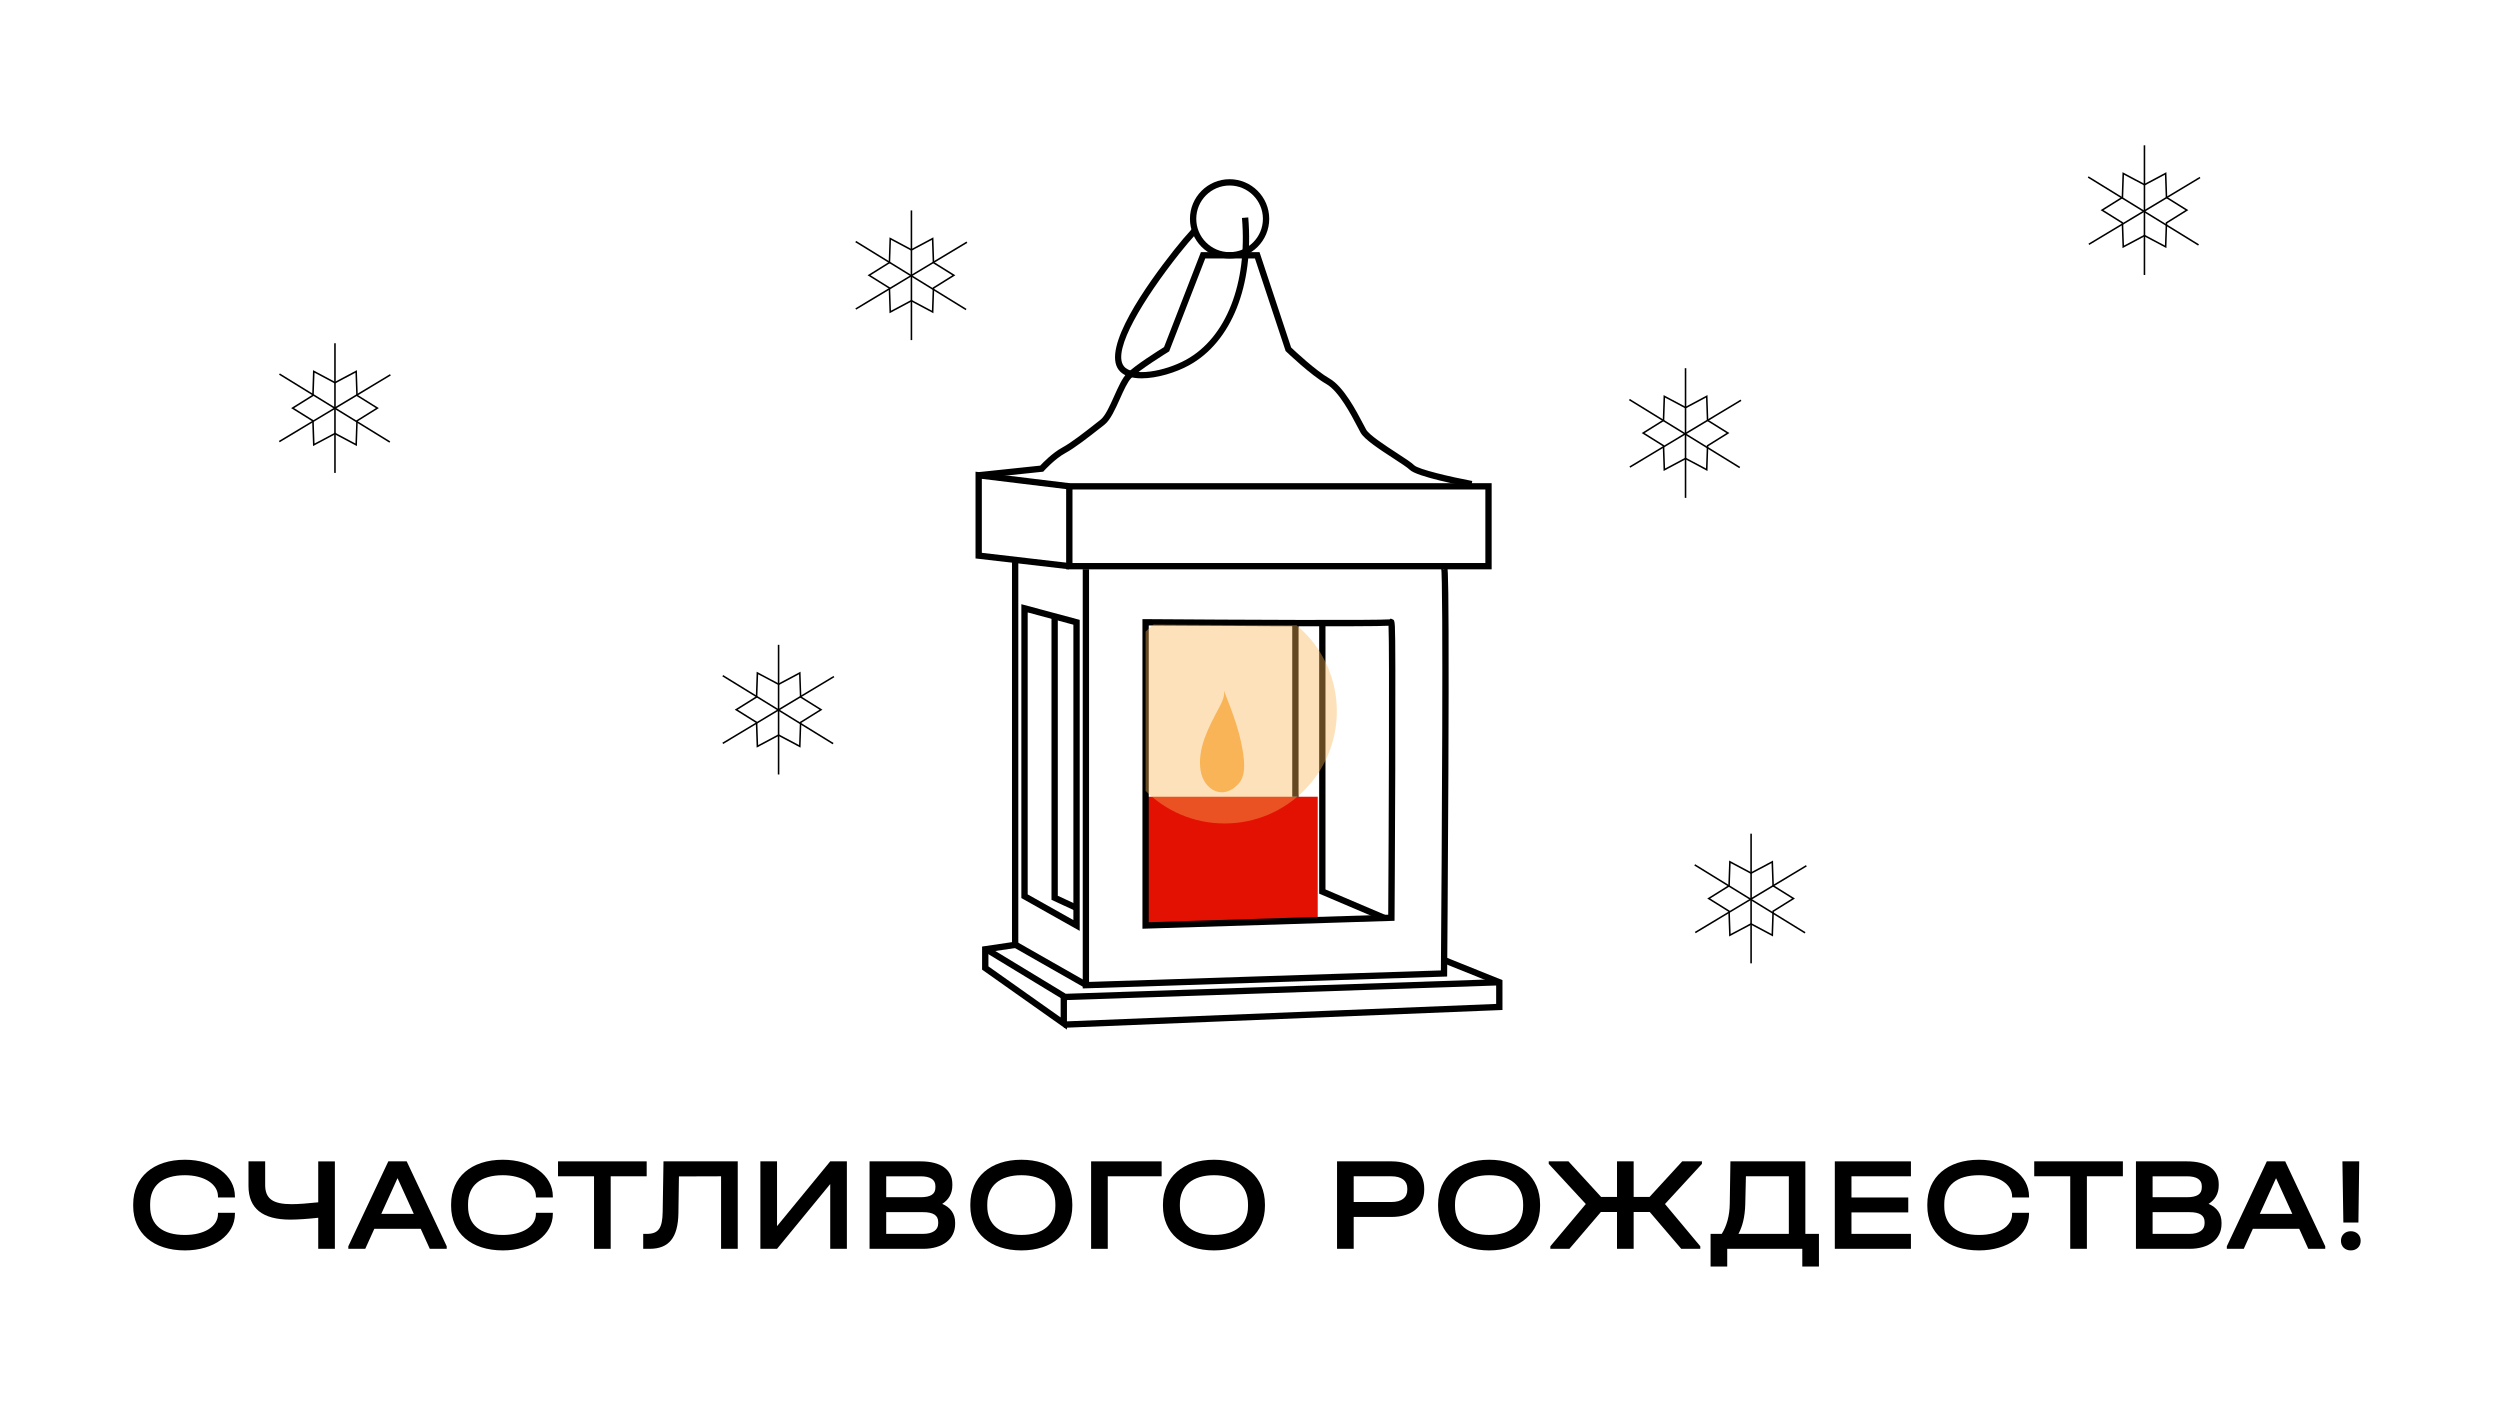 <?xml version="1.0" encoding="utf-8"?> <svg xmlns="http://www.w3.org/2000/svg" xmlns:xlink="http://www.w3.org/1999/xlink" version="1.1" x="0px" y="0px" viewBox="0 0 1144 648" style="enable-background:new 0 0 1144 648;" xml:space="preserve"> <style type="text/css"> .st0{fill:#E31101;} .st1{fill:#F8B456;} .st2{opacity:0.4;clip-path:url(#SVGID_00000139976341425765250150000014468209092959571088_);} </style> <g id="Layer_1"> </g> <g id="Layer_3"> </g> <g id="Слой_5"> </g> <g id="Слой_4"> <g> <polygon class="st0" points="602.99,421.02 602.99,364.59 524.22,364.59 524.22,423.5 "></polygon> </g> <g> <polygon points="488.24,471.16 449.4,443.71 449.4,433.14 463.09,431.12 463.09,256.43 465.98,256.43 465.98,433.62 452.3,435.64 452.3,442.21 485.35,465.58 485.35,454.83 686.03,448.03 686.13,450.92 488.24,457.63 "></polygon> </g> <g> <polygon points="489.15,260.52 446.4,255.55 446.4,215.85 489.5,221.11 489.15,223.98 449.29,219.12 449.29,252.97 489.49,257.65 "></polygon> </g> <g> <path d="M682.59,260.53H487.87V221.1h194.71V260.53z M490.77,257.64H679.7v-33.65H490.77V257.64z"></path> </g> <g> <path d="M495.46,452.31V260.48h2.89v188.84l161-5.26c0.41-51.03,1.2-179.64,0.1-184.5c0.1,0.44,0.66,1.02,1.45,0.96l-0.23-2.88 l1.12,0.39c0.67,0.62,0.97,0.9,1.08,30.76c0.06,15.52,0.03,37.06-0.08,64.01c-0.19,45.89-0.56,92.21-0.57,92.67l-0.01,1.39 L495.46,452.31z"></path> </g> <g> <path d="M522.78,424.99V283.3l1.46,0.01c42.36,0.32,105.96,0.61,111.76,0.1l0.36-0.36l0.91,0.37c1.17,0.49,1.17,0.49,1.24,22.6 c0.03,11.23,0.02,26.87-0.04,46.47c-0.11,33.37-0.31,67.14-0.32,67.48l-0.01,1.39L522.78,424.99z M525.67,286.22v135.79 l109.58-3.45c0.22-35.35,0.62-120.58,0.14-132.22c-2.21,0.14-6.78,0.19-16.63,0.23c-9.37,0.04-22.36,0.02-38.63-0.04 C556.05,286.43,531.77,286.26,525.67,286.22z"></path> </g> <g> <polygon points="486.85,470.32 486.73,467.43 684.64,459.39 684.64,450.45 660.93,440.91 662.01,438.23 687.53,448.5 687.53,462.17 686.14,462.23 "></polygon> </g> <g> <rect x="479.28" y="422.96" transform="matrix(0.495 -0.869 0.869 0.495 -140.955 640.625)" width="2.89" height="37.26"></rect> </g> <g> <path d="M494.07,425.97l-26.7-15.02V276.48l26.7,7.17V425.97z M470.27,409.27l20.91,11.76V285.87l-20.91-5.62V409.27z"></path> </g> <g> <path d="M673.17,222.96c-4.13-0.77-24.88-4.8-28.07-7.99c-1.04-1.04-4.18-3.08-7.52-5.25c-6.2-4.03-13.23-8.61-14.98-11.76 c-0.37-0.67-0.83-1.55-1.37-2.57c-3-5.73-8.59-16.39-14.27-19.64c-7.16-4.09-17.95-14.44-18.41-14.88l-0.26-0.25l-0.11-0.34 l-13.92-42h-22.75l-16.51,42.53l-0.41,0.25c-0.13,0.08-13.05,8.05-16.93,11.93c-1.69,1.69-3.46,5.64-5.17,9.45 c-2.16,4.81-4.39,9.79-7.11,11.91c-0.67,0.52-1.42,1.11-2.22,1.74c-4.75,3.74-11.26,8.85-15.68,11.25 c-4.77,2.58-9.68,8.03-9.73,8.08l-0.37,0.42L448,218.93l-0.3-2.88l28.29-2.98c1.3-1.39,5.66-5.86,10.12-8.28 c4.2-2.27,10.6-7.3,15.27-10.98c0.81-0.63,1.56-1.22,2.23-1.75c2.15-1.67,4.33-6.53,6.24-10.81c1.9-4.24,3.69-8.25,5.76-10.32 c3.76-3.76,14.73-10.65,17.05-12.09l16.87-43.47h26.82l14.47,43.64c1.69,1.6,11.32,10.64,17.58,14.21 c6.42,3.67,12.26,14.82,15.4,20.81c0.52,1,0.97,1.85,1.33,2.51c1.4,2.52,8.7,7.27,14.03,10.74c3.76,2.45,6.74,4.38,7.99,5.63 c1.87,1.87,16.66,5.33,26.56,7.19L673.17,222.96z"></path> </g> <g> <path d="M562.66,118.28c-10,0-18.14-8.14-18.14-18.14c0-10,8.14-18.14,18.14-18.14c10,0,18.14,8.14,18.14,18.14 C580.8,110.14,572.67,118.28,562.66,118.28z M562.66,84.89c-8.41,0-15.25,6.84-15.25,15.25s6.84,15.25,15.25,15.25 c8.41,0,15.25-6.84,15.25-15.25S571.07,84.89,562.66,84.89z"></path> </g> <g> <path d="M522.42,173.13c-4.51,0-8.37-1.09-10.47-3.83c-7.74-10.09,12.53-38.72,25.3-54.89c2.76-3.5,5.68-6.93,8.67-10.2l2.14,1.95 c-2.94,3.22-5.81,6.59-8.53,10.04c-15.86,20.07-30.83,44.1-25.28,51.33c3.87,5.05,18.5,2.58,28.51-2.92 c18.32-10.07,28.11-34.92,25.56-64.87l2.88-0.25c2.65,31.11-7.71,57.03-27.05,67.65C538.19,170.43,529.5,173.13,522.42,173.13z"></path> </g> <g> <path class="st1" d="M549.41,352.64c-1.61-10.11,3.68-19.88,8.5-28.91c1.28-2.39,2.57-5.01,2.18-7.69 c4,10.2,8.05,20.56,9.09,31.46c0.37,3.89,0.21,8.22-2.4,11.12C559.62,366.58,550.8,361.35,549.41,352.64z"></path> </g> <g> <rect x="591.33" y="285.12" width="2.89" height="79.47"></rect> </g> <g> <polygon points="632.92,421.39 603.65,408.93 603.65,285.14 606.54,285.14 606.54,407.01 634.05,418.73 "></polygon> </g> <g> <polygon points="492.02,416.78 481.16,411.75 481.16,282.06 484.05,282.06 484.05,409.9 493.23,414.16 "></polygon> </g> <g> <rect x="467.38" y="424.28" transform="matrix(0.519 -0.855 0.855 0.519 -155.19 614.739)" width="2.89" height="42.06"></rect> </g> <g> <defs> <path id="SVGID_1_" d="M524.22,285.77v138.74l112.47-3.54c0,0,0.85-136.05,0-135.2C635.84,286.62,524.22,285.77,524.22,285.77z"></path> </defs> <clipPath id="SVGID_00000037660175521742601230000017826989715613555641_"> <use xlink:href="#SVGID_1_" style="overflow:visible;"></use> </clipPath> <g style="opacity:0.4;clip-path:url(#SVGID_00000037660175521742601230000017826989715613555641_);"> <circle class="st1" cx="560.39" cy="325.48" r="51.34"></circle> </g> </g> <g> <g> <path d="M407.04,143.35l-0.39-11.36l-9.65-6.02l9.65-6.02l0.39-11.36l10.04,5.34l10.04-5.34l0.39,11.36l9.65,6.02l-9.65,6.02 l-0.39,11.36l-10.04-5.34L407.04,143.35z M417.07,137.19l9.36,4.98l0.37-10.59l8.99-5.61l-8.99-5.61l-0.37-10.59l-9.36,4.98 l-9.36-4.98l-0.37,10.59l-8.99,5.61l8.99,5.61l0.37,10.59L417.07,137.19z"></path> </g> <g> <rect x="416.71" y="96.29" width="0.72" height="59.34"></rect> </g> <g> <rect x="387.4" y="125.6" transform="matrix(0.857 -0.515 0.515 0.857 -5.266 232.958)" width="59.34" height="0.72"></rect> </g> <g> <rect x="416.71" y="96.29" transform="matrix(0.524 -0.851 0.851 0.524 91.083 415.013)" width="0.72" height="59.34"></rect> </g> </g> <g> <g> <path d="M366.32,342.13l-10.04-5.34l-10.04,5.34l-0.39-11.36l-9.64-6.02l9.64-6.02l0.39-11.36l10.04,5.34l10.04-5.34l0.39,11.36 l9.64,6.02l-9.64,6.02L366.32,342.13z M356.29,335.97l9.36,4.98l0.37-10.59l8.99-5.61l-8.99-5.61l-0.37-10.59l-9.36,4.98 l-9.36-4.98l-0.37,10.59l-8.99,5.61l8.99,5.61l0.37,10.59L356.29,335.97z"></path> </g> <g> <rect x="355.92" y="295.07" width="0.72" height="59.34"></rect> </g> <g> <rect x="326.61" y="324.38" transform="matrix(0.857 -0.515 0.515 0.857 -116.399 230.06)" width="59.34" height="0.72"></rect> </g> <g> <rect x="355.92" y="295.07" transform="matrix(0.524 -0.851 0.851 0.524 -107.068 457.775)" width="0.72" height="59.34"></rect> </g> </g> <g> <g> <path d="M163.32,204.13l-10.04-5.34l-10.04,5.34l-0.39-11.36l-9.64-6.02l9.64-6.02l0.39-11.36l10.04,5.34l10.04-5.34l0.39,11.36 l9.64,6.02l-9.64,6.02L163.32,204.13z M153.29,197.97l9.36,4.98l0.37-10.59l8.99-5.61l-8.99-5.61l-0.37-10.59l-9.36,4.98 l-9.36-4.98l-0.37,10.59l-8.99,5.61l8.99,5.61l0.37,10.59L153.29,197.97z"></path> </g> <g> <rect x="152.92" y="157.07" width="0.72" height="59.34"></rect> </g> <g> <rect x="123.61" y="186.38" transform="matrix(0.857 -0.515 0.515 0.857 -74.314 105.705)" width="59.34" height="0.72"></rect> </g> <g> <rect x="152.92" y="157.07" transform="matrix(0.524 -0.851 0.851 0.524 -86.104 219.312)" width="0.72" height="59.34"></rect> </g> </g> <g> <g> <path d="M781.34,215.54l-10.04-5.34l-10.04,5.34l-0.39-11.36l-9.64-6.02l9.64-6.02l0.39-11.36l10.04,5.34l10.04-5.34l0.39,11.36 l9.64,6.02l-9.64,6.02L781.34,215.54z M771.3,209.38l9.36,4.98l0.37-10.59l8.99-5.61l-8.99-5.61l-0.37-10.59l-9.36,4.98 l-9.36-4.98l-0.37,10.59l-8.99,5.61l8.99,5.61l0.37,10.59L771.3,209.38z"></path> </g> <g> <rect x="770.94" y="168.49" width="0.72" height="59.34"></rect> </g> <g> <rect x="741.63" y="197.8" transform="matrix(0.857 -0.515 0.515 0.857 8.193 425.838)" width="59.34" height="0.72"></rect> </g> <g> <rect x="770.94" y="168.49" transform="matrix(0.524 -0.851 0.851 0.524 198.06 750.939)" width="0.72" height="59.34"></rect> </g> </g> <g> <g> <path d="M811.34,428.54l-10.04-5.34l-10.04,5.34l-0.39-11.36l-9.64-6.02l9.64-6.02l0.39-11.36l10.04,5.34l10.04-5.34l0.39,11.36 l9.64,6.02l-9.64,6.02L811.34,428.54z M801.3,422.38l9.36,4.98l0.37-10.59l8.99-5.61l-8.99-5.61l-0.37-10.59l-9.36,4.98 l-9.36-4.98l-0.37,10.59l-8.99,5.61l8.99,5.61l0.37,10.59L801.3,422.38z"></path> </g> <g> <rect x="800.94" y="381.49" width="0.72" height="59.34"></rect> </g> <g> <rect x="771.63" y="410.8" transform="matrix(0.857 -0.515 0.515 0.857 -97.287 471.762)" width="59.34" height="0.72"></rect> </g> <g> <rect x="800.94" y="381.49" transform="matrix(0.524 -0.851 0.851 0.524 30.972 877.77)" width="0.72" height="59.34"></rect> </g> </g> <g> <g> <path d="M991.34,113.54l-10.04-5.34l-10.04,5.34l-0.39-11.36l-9.64-6.02l9.64-6.02l0.39-11.36l10.04,5.34l10.04-5.34l0.39,11.36 l9.64,6.02l-9.64,6.02L991.34,113.54z M981.3,107.38l9.36,4.98l0.37-10.59l8.99-5.61l-8.99-5.61l-0.37-10.59l-9.36,4.98 l-9.36-4.98l-0.37,10.59l-8.99,5.61l8.99,5.61l0.37,10.59L981.3,107.38z"></path> </g> <g> <rect x="980.94" y="66.49" width="0.72" height="59.34"></rect> </g> <g> <rect x="951.63" y="95.8" transform="matrix(0.857 -0.515 0.515 0.857 90.795 519.474)" width="59.34" height="0.72"></rect> </g> <g> <rect x="980.94" y="66.49" transform="matrix(0.524 -0.851 0.851 0.524 384.767 881.235)" width="0.72" height="59.34"></rect> </g> </g> <g> <path d="M60.95,551.87v-0.79c0-12.38,9.21-20.38,23.67-20.38c13.18,0,22.88,7.14,22.88,16.78v0.49h-7.75v-0.49 c0-5.61-6.28-9.7-15.13-9.7c-10.31,0-15.92,4.76-15.92,13.18V552c0,8.48,5.55,13.12,15.92,13.12c9.03,0,15.13-3.96,15.13-9.64 v-0.49h7.75v0.49c0,9.64-9.7,16.71-22.88,16.71C70.16,572.19,60.95,564.26,60.95,551.87z"></path> <path d="M153.24,531.44v40.02h-7.62v-14.21c-4.39,0.49-9.33,0.85-12.75,0.85c-12.75,0-19.16-5.12-19.16-15.37v-11.29h7.63v10.8 c0,6.28,3.48,8.79,12.14,8.79c2.99,0,7.75-0.37,12.14-0.85v-18.73H153.24z"></path> <path d="M204.42,570.3v1.16h-7.75l-4.15-9.15h-21.23l-4.15,9.15h-7.75v-1.16l18.3-38.86h8.42L204.42,570.3z M189.35,555.47 l-7.44-16.35l-7.44,16.35H189.35z"></path> <path d="M206.43,551.87v-0.79c0-12.38,9.21-20.38,23.67-20.38c13.18,0,22.88,7.14,22.88,16.78v0.49h-7.75v-0.49 c0-5.61-6.28-9.7-15.13-9.7c-10.31,0-15.92,4.76-15.92,13.18V552c0,8.48,5.55,13.12,15.92,13.12c9.03,0,15.13-3.96,15.13-9.64 v-0.49h7.75v0.49c0,9.64-9.7,16.71-22.88,16.71C215.64,572.19,206.43,564.26,206.43,551.87z"></path> <path d="M271.82,538.27h-16.47v-6.83h40.57v6.83h-16.47v33.19h-7.62V538.27z"></path> <path d="M337.58,571.46h-7.62v-33.19l-19.28,0.06l-0.24,16.84c-0.18,11.16-4.33,16.29-13.18,16.29h-2.93v-6.83h1.53 c5.43,0,7.26-2.5,7.38-10.07l0.37-23.12h33.98V571.46z"></path> <path d="M347.95,531.44h7.62v29.65l24.34-29.65h7.62v40.02h-7.62v-29.65l-24.34,29.65h-7.62V531.44z"></path> <path d="M437.07,559.44v0.67c0,6.89-5.73,11.35-14.58,11.35h-24.58v-40.02h23.36c9.21,0,14.52,3.78,14.52,10.37v0.67 c0,3.66-1.65,6.53-4.64,8.42C435,552.54,437.07,555.47,437.07,559.44z M405.53,538.27v9.58h15.68c4.64,0,6.83-1.4,6.83-4.45v-0.67 c0-2.93-2.38-4.45-6.77-4.45H405.53z M429.32,559.19c0-3.05-2.26-4.51-6.95-4.51h-16.84v9.94h16.84c4.39,0,6.95-1.77,6.95-4.76 V559.19z"></path> <path d="M444.02,551.81v-0.67c0-12.44,9.15-20.44,23.37-20.44c14.21,0,23.3,7.99,23.3,20.44v0.67c0,12.45-9.09,20.38-23.3,20.38 C453.17,572.19,444.02,564.26,444.02,551.81z M482.94,551.93v-0.85c0-8.36-5.61-13.3-15.55-13.3c-9.95,0-15.62,4.94-15.62,13.3 v0.85c0,8.36,5.67,13.18,15.62,13.18C477.33,565.11,482.94,560.29,482.94,551.93z"></path> <path d="M499.29,531.44h32.27v6.83h-24.65v33.19h-7.62V531.44z"></path> <path d="M532.17,551.81v-0.67c0-12.44,9.15-20.44,23.37-20.44c14.21,0,23.3,7.99,23.3,20.44v0.67c0,12.45-9.09,20.38-23.3,20.38 C541.32,572.19,532.17,564.26,532.17,551.81z M571.09,551.93v-0.85c0-8.36-5.61-13.3-15.56-13.3s-15.62,4.94-15.62,13.3v0.85 c0,8.36,5.67,13.18,15.62,13.18S571.09,560.29,571.09,551.93z"></path> <path d="M611.83,531.44h25.01c9.15,0,14.88,4.76,14.88,12.38v0.67c0,7.62-5.67,12.38-14.88,12.38h-17.39v14.58h-7.62V531.44z M636.66,550.04c4.7,0,7.32-2.01,7.32-5.55v-0.67c0-3.54-2.62-5.55-7.32-5.55h-17.21v11.77H636.66z"></path> <path d="M658.07,551.81v-0.67c0-12.44,9.15-20.44,23.37-20.44c14.21,0,23.3,7.99,23.3,20.44v0.67c0,12.45-9.09,20.38-23.3,20.38 C667.22,572.19,658.07,564.26,658.07,551.81z M696.99,551.93v-0.85c0-8.36-5.61-13.3-15.56-13.3s-15.62,4.94-15.62,13.3v0.85 c0,8.36,5.67,13.18,15.62,13.18S696.99,560.29,696.99,551.93z"></path> <path d="M778.79,532.6l-16.9,18.36l16.17,19.34v1.16h-8.72l-14.4-16.84h-7.38v16.84h-7.62v-16.84h-7.38l-14.4,16.84h-8.72v-1.16 l16.23-19.34L708.7,532.6v-1.16h9.03l14.95,16.29h7.26v-16.29h7.62v16.29h7.26l14.95-16.29h9.03V532.6z"></path> <path d="M832.35,564.62v14.95h-7.62v-8.11h-34.35v8.11h-7.62v-14.95h5.12c2.26-3.6,3.6-8.24,3.66-13.85l0.3-19.34h34.29v33.19 H832.35z M795.51,564.62h23.06v-26.35h-19.64l-0.3,12.75C798.49,556.94,797.28,561.39,795.51,564.62z"></path> <path d="M839.61,531.44h34.83v6.83h-27.21v9.7h25.99v6.83h-25.99v9.82h27.21v6.83h-34.83V531.44z"></path> <path d="M881.94,551.87v-0.79c0-12.38,9.21-20.38,23.67-20.38c13.18,0,22.88,7.14,22.88,16.78v0.49h-7.75v-0.49 c0-5.61-6.28-9.7-15.13-9.7c-10.31,0-15.92,4.76-15.92,13.18V552c0,8.48,5.55,13.12,15.92,13.12c9.03,0,15.13-3.96,15.13-9.64 v-0.49h7.75v0.49c0,9.64-9.7,16.71-22.88,16.71C891.15,572.19,881.94,564.26,881.94,551.87z"></path> <path d="M947.33,538.27h-16.47v-6.83h40.57v6.83h-16.47v33.19h-7.62V538.27z"></path> <path d="M1016.57,559.44v0.67c0,6.89-5.73,11.35-14.58,11.35h-24.58v-40.02h23.36c9.21,0,14.52,3.78,14.52,10.37v0.67 c0,3.66-1.65,6.53-4.64,8.42C1014.5,552.54,1016.57,555.47,1016.57,559.44z M985.03,538.27v9.58h15.68c4.64,0,6.83-1.4,6.83-4.45 v-0.67c0-2.93-2.38-4.45-6.77-4.45H985.03z M1008.82,559.19c0-3.05-2.26-4.51-6.95-4.51h-16.84v9.94h16.84 c4.39,0,6.95-1.77,6.95-4.76V559.19z"></path> <path d="M1064.03,570.3v1.16h-7.75l-4.15-9.15h-21.23l-4.15,9.15h-7.75v-1.16l18.3-38.86h8.42L1064.03,570.3z M1048.96,555.47 l-7.44-16.35l-7.44,16.35H1048.96z"></path> <path d="M1071.22,567.8c0-2.62,1.89-4.39,4.51-4.39s4.51,1.77,4.51,4.39c0,2.62-1.89,4.39-4.51,4.39S1071.22,570.42,1071.22,567.8 z M1071.89,531.44h7.69l-0.37,28h-6.89L1071.89,531.44z"></path> </g> </g> </svg> 
